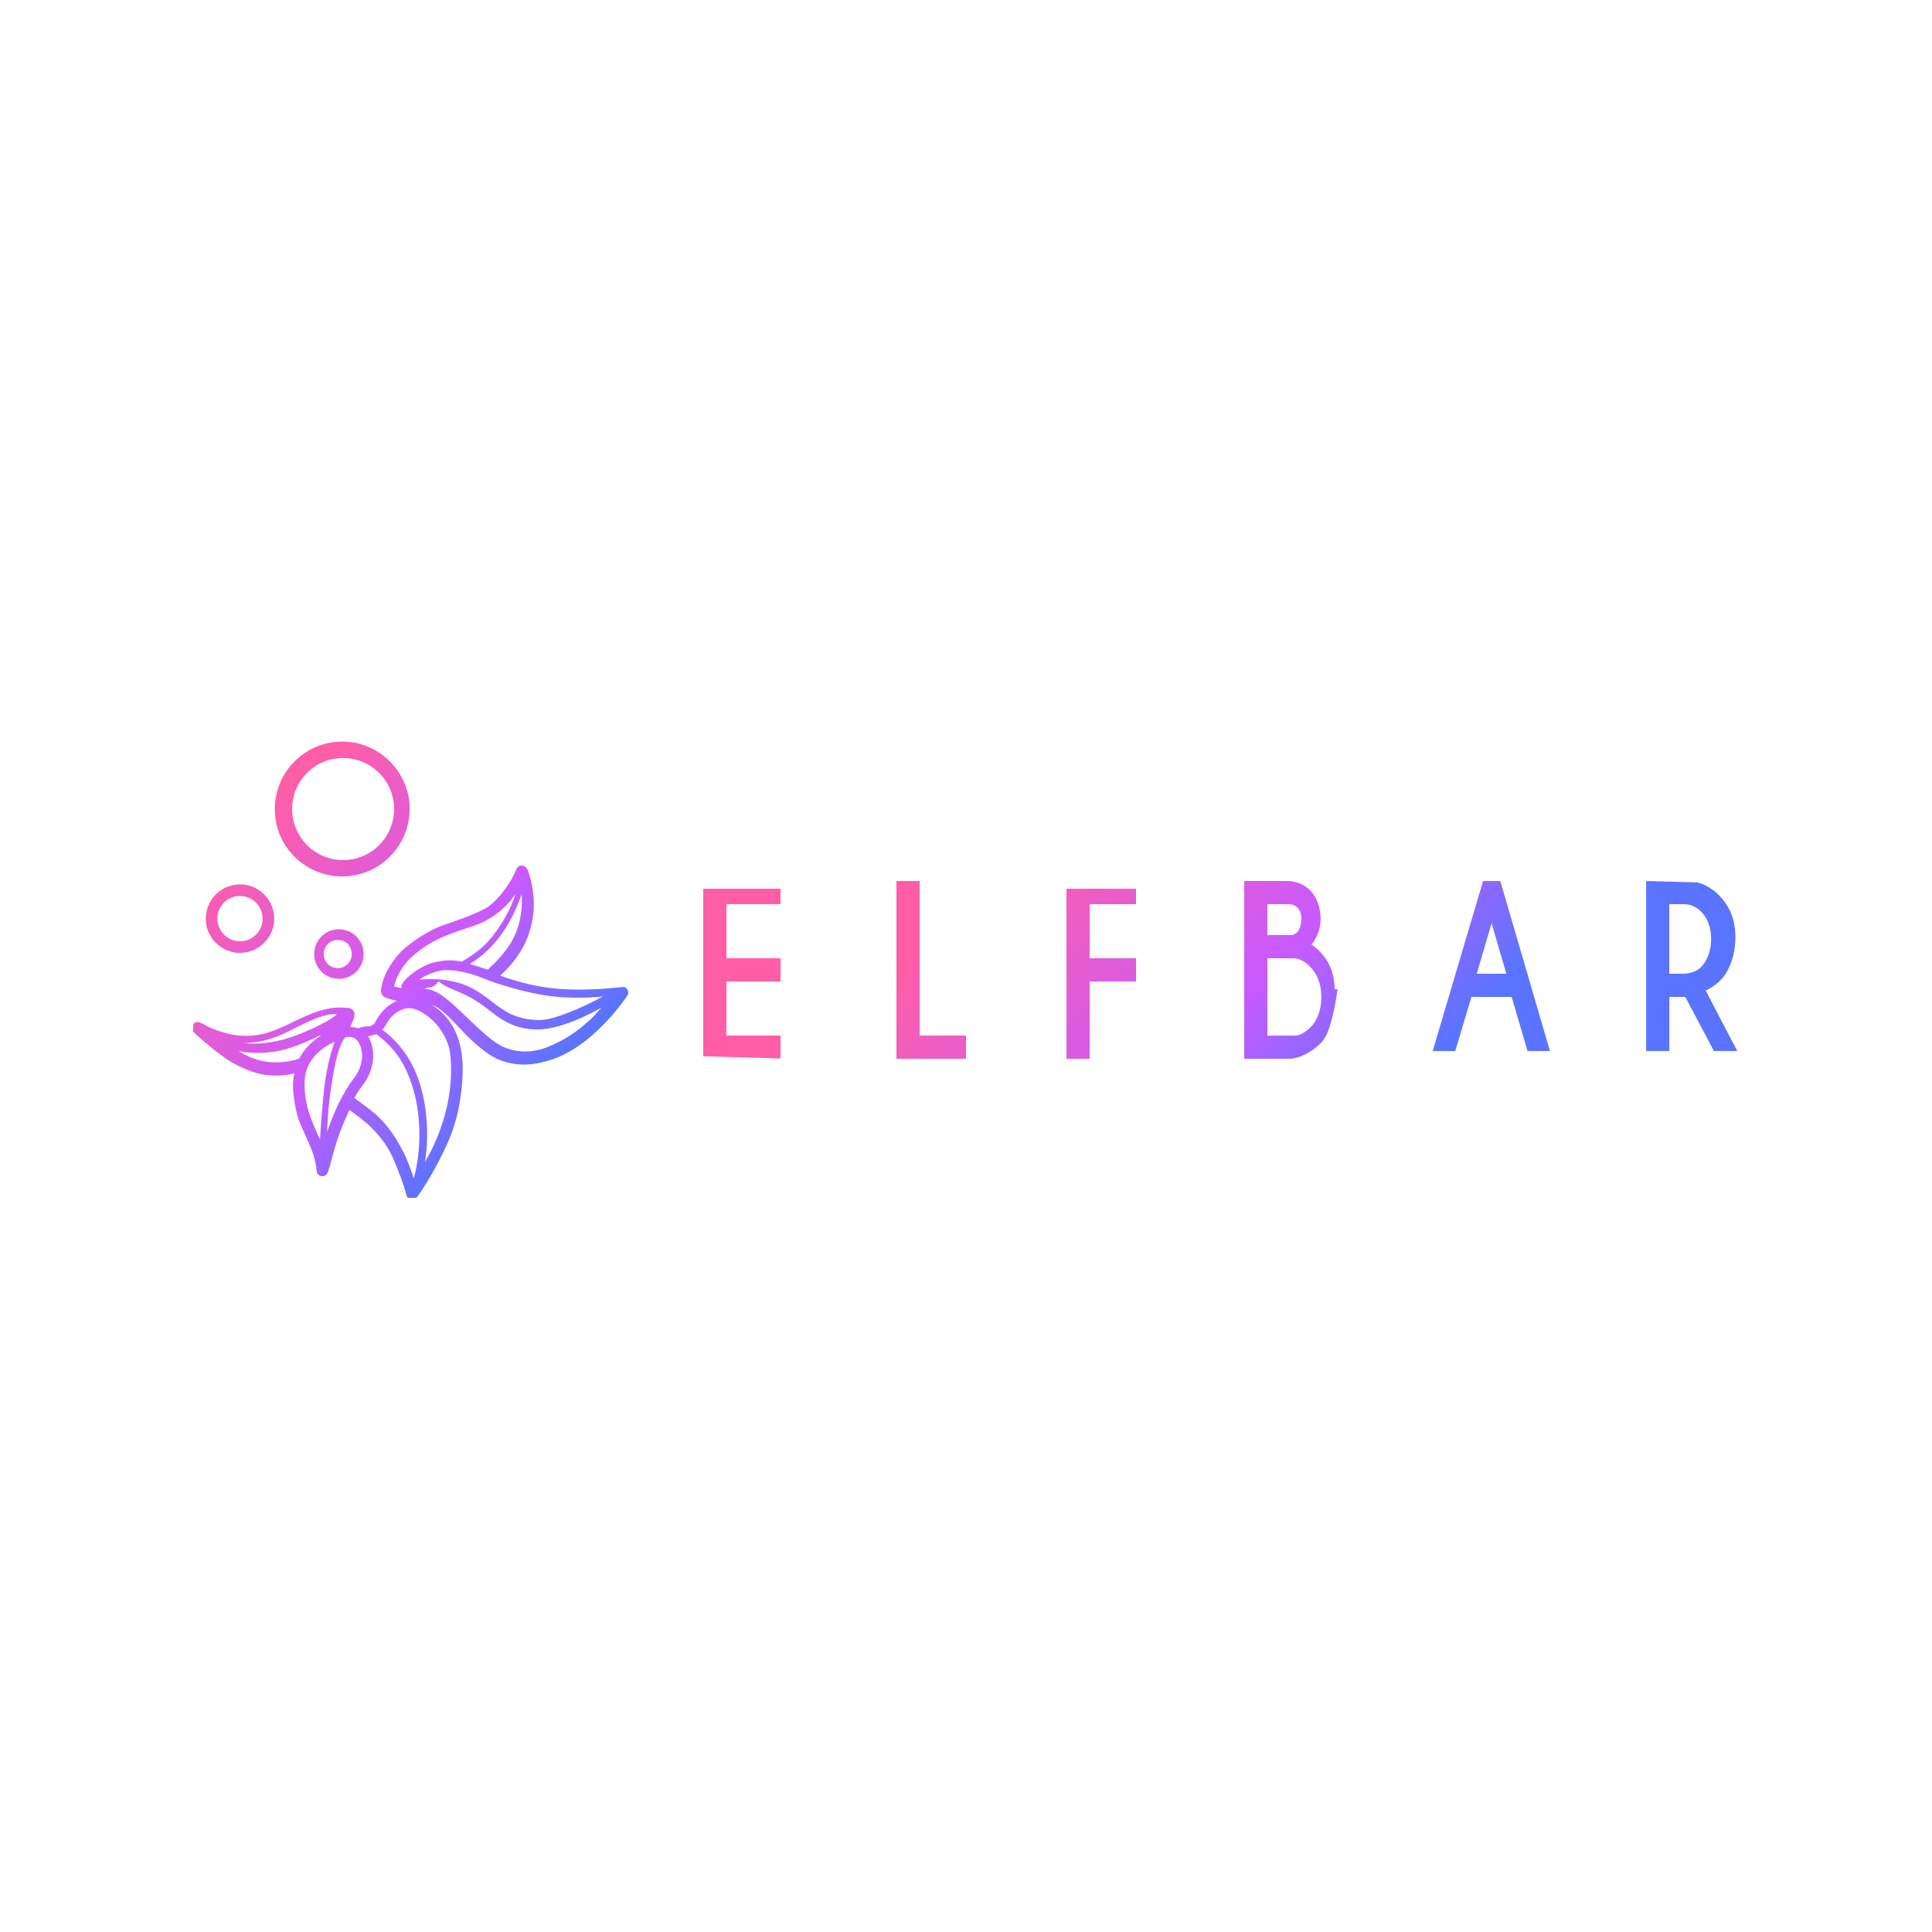 <svg xmlns="http://www.w3.org/2000/svg" xmlns:xlink="http://www.w3.org/1999/xlink" id="Layer_2" data-name="Layer 2" viewBox="0 0 250 250"><defs><style>      .cls-1 {        clip-path: url(#clippath);      }      .cls-2 {        fill: none;      }      .cls-2, .cls-3, .cls-4 {        stroke-width: 0px;      }      .cls-3 {        fill: url(#linear-gradient);      }      .cls-5 {        clip-path: url(#clippath-1);      }      .cls-6 {        clip-path: url(#clippath-2);      }      .cls-4 {        fill: url(#linear-gradient-2);      }    </style><clipPath id="clippath"><rect class="cls-2" x="25" y="95" width="200" height="60"></rect></clipPath><clipPath id="clippath-1"><path class="cls-2" d="m91,115v22h10v-3h-7v-7h7v-3h-7v-7h7v-2h-10Zm25-1v23h9v-3h-6v-20h-3Zm22,1v22h3v-10h6v-3h-6v-7h6v-2h-9Zm26,8.99c.73,0,2.98.02,3.53.02s1.32.4,1.92,1h0c1.01,1.01,1.53,2.35,1.53,3.97,0,2.16-.83,3.25-1.1,3.61l-.03.03c-.27.36-1.28,1.39-2.32,1.39h-3.53v-10.01Zm0-6.99h2.69c.59,0,1.06.21,1.35.63.27.38.37.77.37,1.37h-.03c0,.52-.08.89-.29,1.29-.21.42-.63.71-1.03.71h-3.06v-4Zm-3-3v23h6.1c2.32-.31,3.93-2.16,3.95-2.18.02-.02.04-.05.07-.08,1.3-1.43,1.96-6.74,1.96-6.74h-.38c0-3.46-2.11-5.15-3-5.79.47-.54,1.61-2.17,1.02-4.72-.5-2.19-2.1-3.49-4.26-3.49h-5.46Zm32.01,5.46l1.91,6.54h-3.83l1.92-6.54Zm-1.1-5.46l-6.52,22h2.92l2.09-7h5.21l2.05,7h2.9l-6.38-21.85-.05-.15h-2.22Zm24.1,3h1.7c.53,0,1.04,0,1.84.5h0c.44.27,1.87,1.36,1.87,4.01,0,2.24-1.1,3.4-1.1,3.4l-.02.02c-.82,1.06-2.38,1.07-2.4,1.07h-1.9v-9Zm2-3h-5v22h3v-7h2.06l3.71,7h3.02l-4.09-7.83c.97-.44,1.81-1.1,2.38-1.87,1.09-1.47,1.47-3.47,1.47-4.92s-.22-3.6-2.12-5.53c-1.8-1.83-3.83-1.85-4.01-1.85h-.42"></path></clipPath><linearGradient id="linear-gradient" x1="2.24" y1="11.5" x2="3.24" y2="11.5" gradientTransform="translate(93.18 -30.56) rotate(1.61) scale(77.97 13.41) skewX(-9.24)" gradientUnits="userSpaceOnUse"><stop offset="0" stop-color="#ff5ea7"></stop><stop offset=".6" stop-color="#c85aff"></stop><stop offset="1" stop-color="#5a74ff"></stop></linearGradient><clipPath id="clippath-2"><path class="cls-2" d="m43.35,125.24c-.72-.14-1.29-.71-1.43-1.43-.11-.61.07-1.21.5-1.65.35-.34.8-.53,1.28-.53.29,0,.6.07.88.2.33.15.59.43.74.76.36.78.22,1.6-.33,2.15h0c-.35.35-.8.54-1.28.54-.12,0-.25-.01-.37-.04m-.02-4.95c-1.32.22-2.4,1.29-2.62,2.62-.17,1.05.15,2.07.89,2.81.61.61,1.42.94,2.26.94.18,0,.36-.02.54-.04,1.32-.22,2.4-1.3,2.62-2.62.17-1.05-.15-2.07-.89-2.81-.61-.61-1.42-.94-2.27-.94-.18,0-.36.01-.54.04m-14.32.64c-.68-.67-.97-1.61-.82-2.56.2-1.21,1.18-2.19,2.39-2.39.17-.03.33-.04.5-.04.77,0,1.51.3,2.06.86.68.68.97,1.61.82,2.57-.2,1.21-1.18,2.19-2.39,2.39-.17.03-.34.04-.5.04-.78,0-1.51-.3-2.06-.86m-1.07-5.2c-.97.97-1.43,2.33-1.26,3.71.25,1.96,1.86,3.57,3.82,3.82.19.02.38.03.57.03,1.18,0,2.3-.46,3.14-1.3.97-.98,1.44-2.33,1.26-3.71-.25-1.97-1.86-3.57-3.82-3.82h0c-.19-.02-.38-.03-.57-.03-1.18,0-2.29.46-3.13,1.3m12.09,28.36c-.56-1.68-.77-3.82-.5-5.1h0c.52-2.42,2.65-3.69,3.8-4.22-.14.32-.99,2.7-1.37,6.03-.35,3.12-.52,6.32-.54,6.65-.36-.77-1.03-2.26-1.39-3.36m2.85-3.53c.49-3.37,1.03-5.34,1.74-6.29.3-.1.83-.22,1.28.07.48.31.69.83.8,1.19.19.6.21,1.28.06,1.97-.15.71-.47,1.38-.91,1.96-.53.68-1.04,1.46-1.55,2.41-.73,1.35-1.37,2.86-1.97,4.61.12-2.22.17-3.4.54-5.92m-5.42-4.94c1.23-.4,2.45-.9,3.61-1.47.84-.41.47-.16-.02.19-.98.71-1.78,1.61-2.32,2.63-.67.23-1.3.37-1.92.43-2.11.23-3.92-.19-5.93-1.39.59.11,1.48.22,2.53.22,1.19,0,2.6-.15,4.05-.62m14.69,13.34c-.58-1.16-1.23-2.2-1.95-3.1-.58-.73-1.23-1.4-1.93-1.98-.45-.37-1.99-1.51-2.4-1.81.4-.7.76-1.24,1.11-1.69h0c.58-.75,1-1.64,1.2-2.56.2-.94.17-1.88-.09-2.73-.11-.37-.26-.7-.44-1,.29-.05.77-.15,1.07-.28,1.13.95,2.98,2.25,4.3,5.71,2.32,6.09.81,12.17.53,12.94-.41-1.29-.86-2.44-1.39-3.52m-18.56-14.16c2.29-.47,3.66-1.29,5.01-1.95.52-.26,3.54-1.84,5-1.58-.17.21-.8.61-1.54,1.03-1.1.62-2.31,1.14-3.6,1.65-2.32.91-4.81,1.27-6.97,1.05.03,0,.06,0,.09,0,.57,0,1.49-.1,2.01-.2m15.86-1.53c.11-.09.27-.25.35-.4.29-.51.54-.92.85-1.25.18-.19.95-1.01,2.09-1.14,1.68-.19,5.19,2.42,5.55,6.12.74,7.59-3.29,13.76-3.32,13.8.28-1.12.98-7.32-1.53-12.4h0c-1.53-3.09-3.87-4.66-3.99-4.73m5.79-5.45c.39,0,.92,0,1.53-.82h0c.98.91,2.1.98,4.4,2.26,2.5,1.39,3.99,3.8,8.02,3.97,3.18.13,7.1-1.98,8.64-2.81-.58.67-1.27,1.39-1.59,1.67-.67.58-2.32,2.2-5.5,3.46-1.93.76-4.08.71-5.86-.19-2.41-1.23-5.95-5.59-8.23-6.87-.61-.34-1.31-.55-1.83-.48h.16s0,0,0,0m2.23-2.43c1.27-.16,3.58.28,5.38,1.05,1.75.74,4.84,1.62,7.19,2.06,3.44.64,6.62.42,8.23.28-2.43,1.33-6.33,3.09-8.29,3.05h0c-4.43-.11-5.43-2.38-8.48-4.04-2.3-1.26-4.74-1.26-5.67-1.26-.45,0-.88.02-1.26.05.69-.54,1.89-1.03,2.9-1.17m3.58-.83c.9-.58,2.53-1.64,4.16-3.93,1.28-1.79,2.18-3.92,2.55-5.12.14,1.5-.04,3.79-1.13,5.84-1.02,1.92-2.64,3.35-3.26,3.94-.91-.32-1.65-.56-2.32-.74m-9.76,2.91s-.02-.02-.02-.03c.08-.35.2-.71.37-1.11.38-.87.93-1.7,1.6-2.39.44-.46,1.87-1.73,3.83-2.65,2.19-1.03,4.6-1.58,5.8-2.2,2.7-1.41,3.71-3.05,4.09-3.58-.63,2.01-1.72,3.96-3.25,5.81-.85,1.03-2.1,2.02-3.7,2.94,0,0-.01,0-.02,0-1.09-.27-2.33-.22-3.69.13-.91.23-2.73,1.17-3.77,2.43-.24.3-.38.54-.3.87h0c-.31-.05-.94-.21-.94-.21m16.44-15.66c-.39,0-.57.26-.75.71-.62,1.55-2.15,3.58-3.41,4.53-1.19.89-5.1,2.19-6.13,2.55-1.73.61-4.3,2.3-5.41,3.5-.81.88-1.47,1.85-1.9,2.83-.29.67-.47,1.28-.55,1.88,0,0-.05.39.12.7.15.27.47.4.57.43.44.16.87.27,1.36.39-.1.04-.18.08-.26.11-.55.27-1.07.66-1.54,1.17-.45.49-.79,1.05-1.06,1.55-.06.11-.17.22-.31.3-.18.11-.4.16-.58.16-.28,0-.71.04-1.3.26-.26-.11-.61-.17-1-.18.33-.68.7-1.48.51-1.95-.14-.33-.46-.5-1.01-.54-.92-.06-1.97-.05-3.41.39-1.27.38-2.35.91-3.4,1.42-.99.48-2.02.98-3.21,1.37-1.7.55-3.31.46-3.61.44-1.08-.08-2.23-.35-3.52-.85-.38-.15-1.4-.66-1.67-.8-.42-.22-.75-.16-1.02.2-.13.17-.24.58.03.92.35.44,3.54,3.15,4.92,3.93,1.92,1.09,3.46,1.62,5,1.73,1.22.08,2.3,0,3.18-.28-.11.5-.18.96-.19,1.4-.02.77.14,2.64.66,4.36.19.62.54,1.4.92,2.23.31.69.63,1.39.89,2.08.37.97.55,1.95.59,2.55.04.5.38.69.68.71.41.02.65-.16.81-.62.17-.51.34-1.12.51-1.77.24-.9.52-1.91.86-2.86.5-1.38,1.04-2.61,1.39-3.33.42.31,1.73,1.27,2.36,1.84.94.84,2.4,2.44,3.19,4.21.92,2.06,1.57,3.96,1.77,4.8.05.21.17.71.67.78.05,0,.09,0,.13,0,.36,0,.54-.25.73-.5.03-.05.07-.09.1-.14.28-.36,2.23-3.24,3.82-6.88,1.43-3.28,1.81-6.57,1.88-8.99.18-6.6-3.75-8.53-3.99-8.67.37.09.72.28,1.03.51,2.13,1.62,3.27,3.67,6.19,5.72,3.45,2.42,7.12,1.16,8.15.85,3.16-.97,5.73-3.5,6.01-3.77,1.28-1.18,2.46-2.52,3.52-3.98l.36-.51c.17-.25.2-.45.11-.71h0c-.12-.34-.4-.5-.79-.46l-.63.07c-.81.09-5.02.52-8.78.04-1.39-.18-3.61-.6-6.33-1.58,1.46-1.32,2.56-2.77,3.27-4.31.66-1.44,1.03-3.03,1.08-4.61.03-1.1-.1-2.26-.38-3.45-.09-.38-.23-.82-.35-1.16-.19-.48-.45-.71-.83-.71h0Zm-27.73-2.64c-1.41-1.41-2.1-3.36-1.9-5.35.31-3.11,2.79-5.59,5.89-5.89.22-.02.45-.03.67-.03,1.75,0,3.43.69,4.67,1.93,1.41,1.4,2.1,3.35,1.9,5.34h0c-.31,3.1-2.79,5.59-5.89,5.9-.22.02-.45.03-.67.03-1.75,0-3.42-.68-4.67-1.93m-1.62-10.84c-2.21,2.21-3.09,5.47-2.22,8.59.92,3.29,3.81,5.76,7.2,6.22.4.05.78.08,1.18.08,2.32,0,4.53-.91,6.18-2.56,1.81-1.81,2.73-4.31,2.53-6.88h0c-.34-4.22-3.77-7.65-7.99-7.98-.23-.02-.46-.03-.69-.03-2.32,0-4.54.91-6.18,2.56"></path></clipPath><linearGradient id="linear-gradient-2" x1="2.56" y1="1.68" x2="3.56" y2="1.68" gradientTransform="translate(7.12 -47.94) rotate(47.58) scale(49.73 49.58) skewX(2.58)" xlink:href="#linear-gradient"></linearGradient></defs><g class="cls-1"><g class="cls-5"><polygon class="cls-3" points="69.57 136.08 221.19 140.33 246.58 114.94 94.95 110.69 69.57 136.08"></polygon></g><g class="cls-6"><polygon class="cls-4" points="-3.48 124.17 51.76 184.62 109.54 126.83 54.31 66.38 -3.48 124.17"></polygon></g></g></svg>
